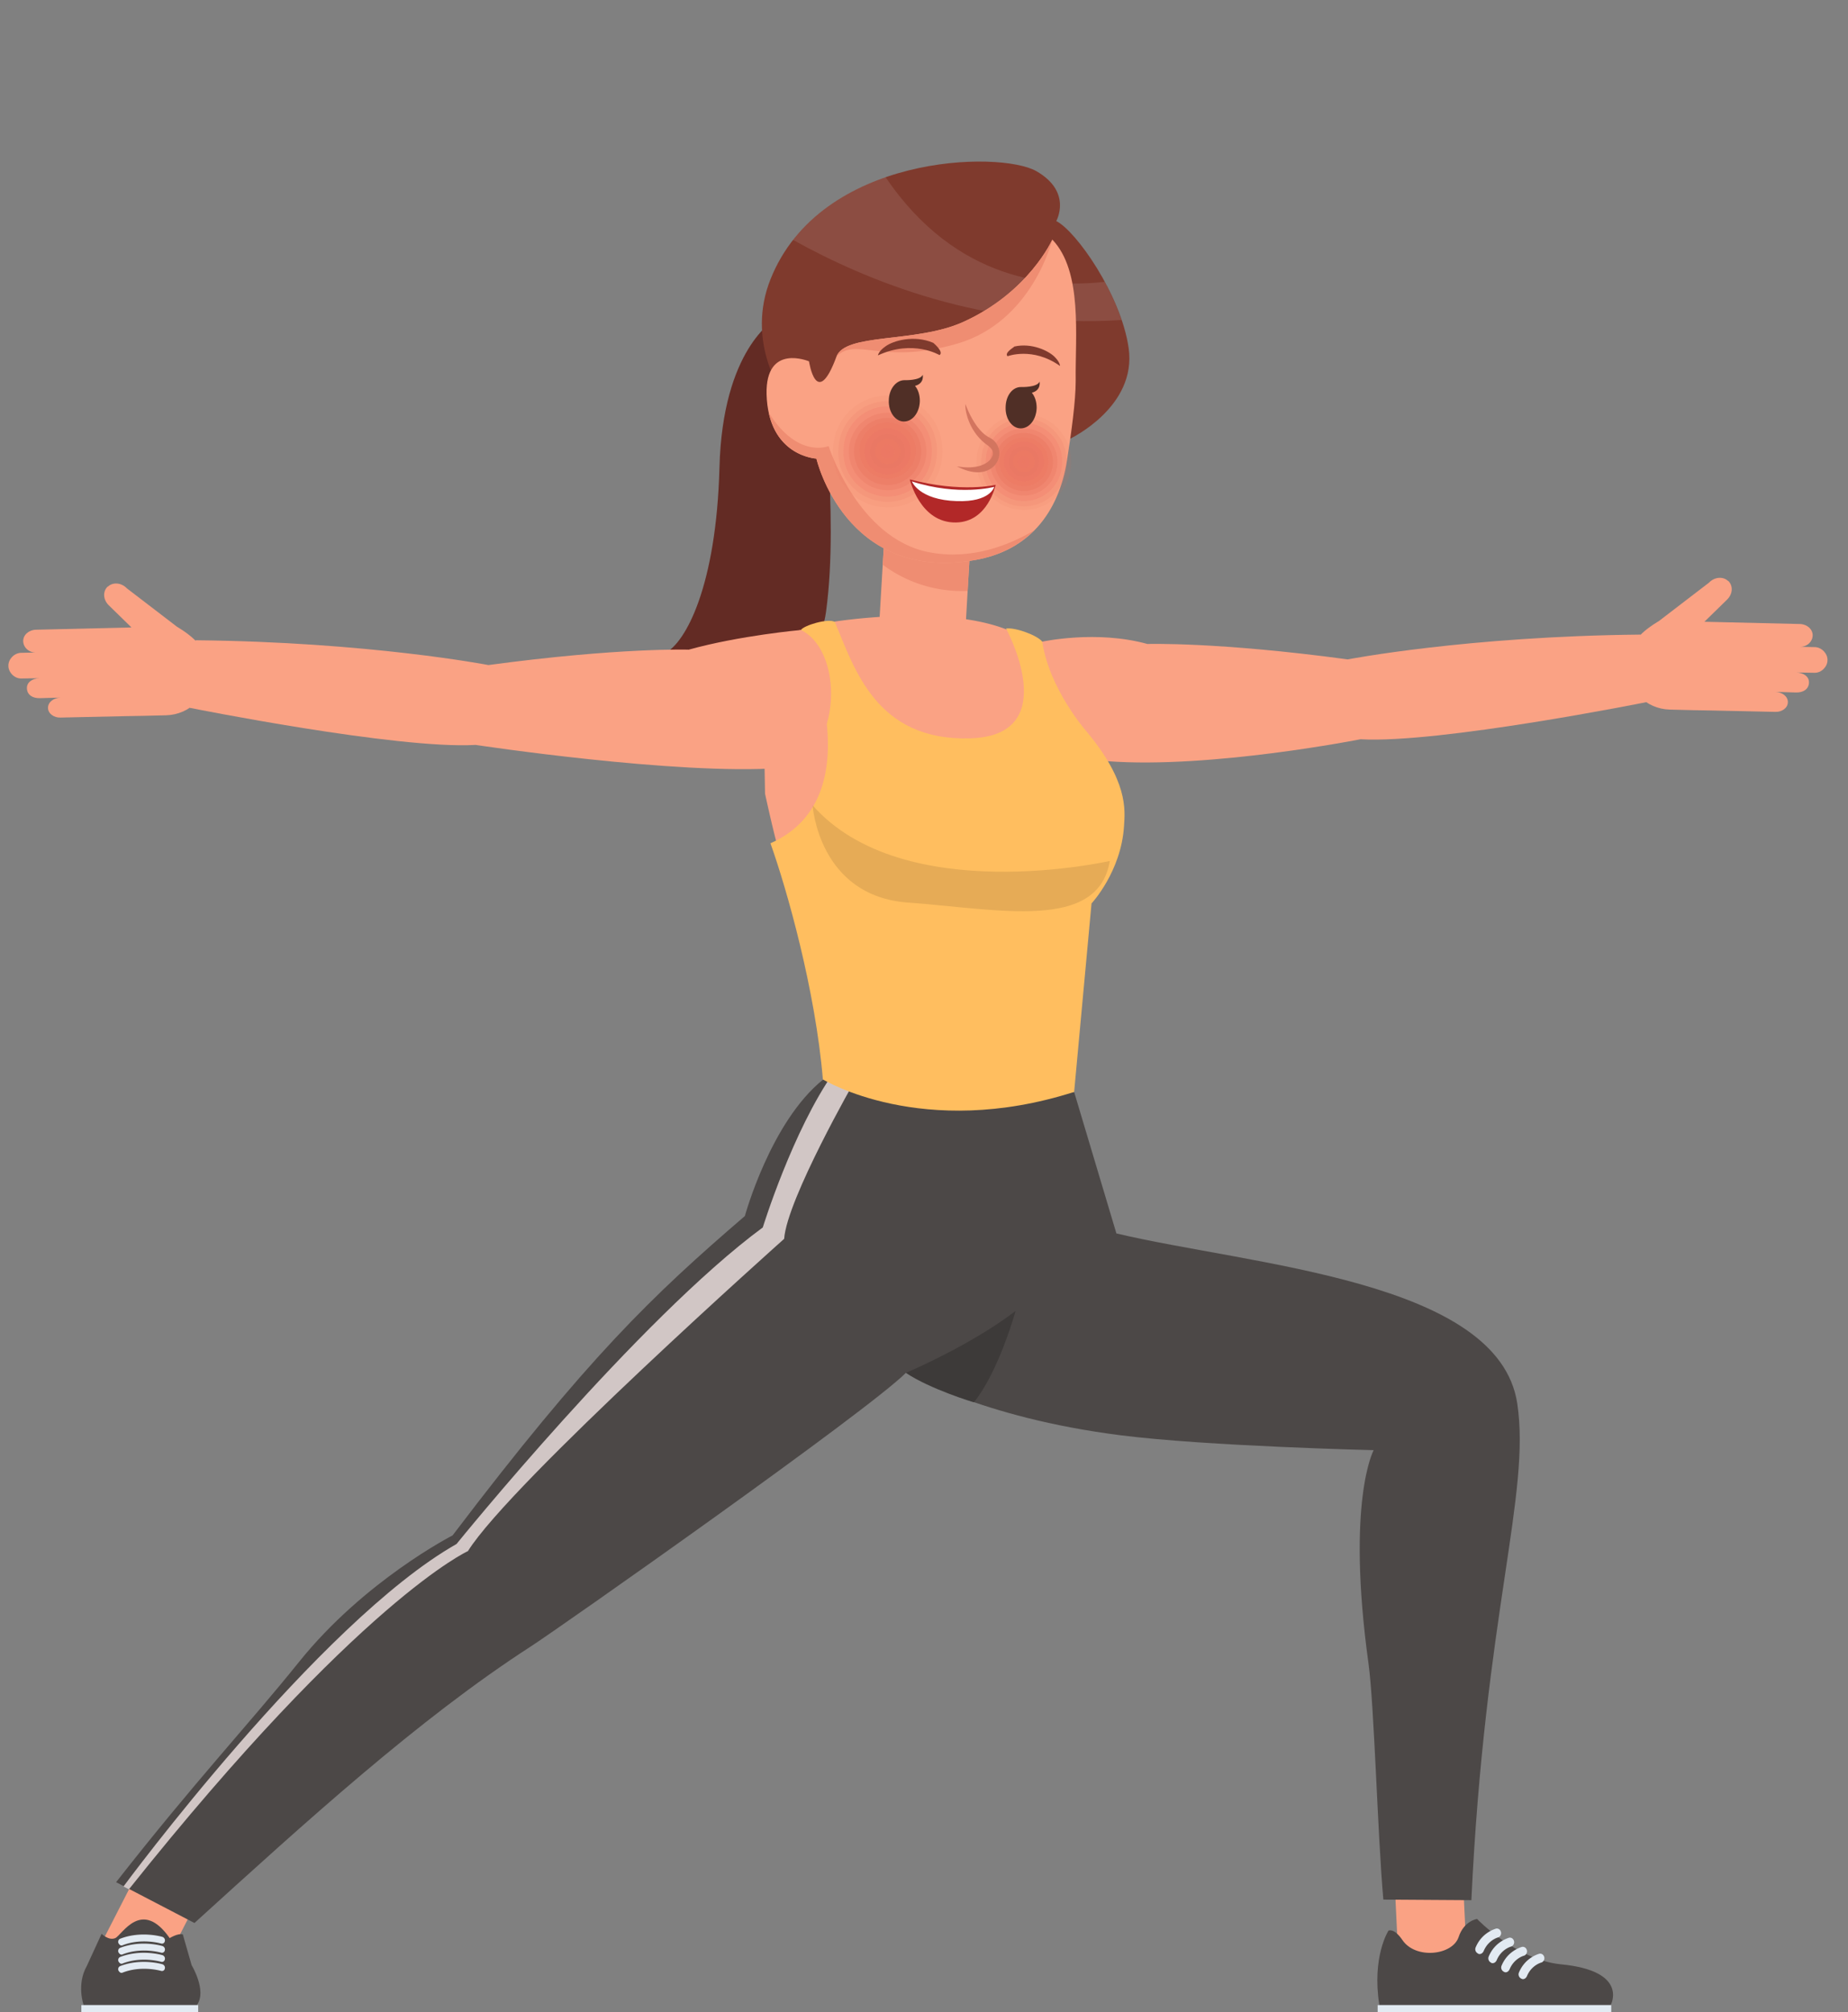 <svg width="90" height="98" fill="none" xmlns="http://www.w3.org/2000/svg"><rect width="100%" height="100%" fill="#808080" stroke="none"/><g clip-path="url(#clip0)"><path d="M50.748 31.254s2.636-.583 5.134.111c0 0 3.385-.111 9.754.75 0 0 5.814-1.125 14.263-1.208l.278 3.291s-10.101 2.028-13.917 1.806c0 0-7.284 1.444-12.307 1.07-2.942-.209-5.453-4.709-3.205-5.82z" fill="#FAA284"/><path d="M87.072 34.198c0-.278-.263-.486-.61-.5l.999.028c.347.013.624-.153.638-.473.014-.305-.264-.486-.61-.5l.874.014c.347.014.638-.305.638-.61.014-.306-.264-.626-.61-.64l-.75-.014c.347.014.624-.236.638-.541.014-.306-.263-.556-.61-.57l-4.662-.11 1.11-1.084c.277-.278.291-.667.055-.903h-.013c-.25-.236-.666-.194-.93.083L80.8 30.24c-.75.459-1.527 1.042-1.554 2.167-.028 1.18.902 2.125 2.081 2.153l1.124.028.819.014 3.19.069c.32.014.611-.194.611-.472zM7.945 95.823l-2.941-1.306 1.776-3.472 2.94 1.305-1.776 3.473z" fill="#FAA284"/><path d="M9.652 97.656h-5.69v.833h5.69v-.833z" fill="#E2EAF2"/><path d="M4.074 97.656s-.36-1 .153-1.903l.721-1.57s.347.348.666.21c.333-.154 1.277-1.96 2.65 0 0 0 .403-.25.639-.181l.43 1.5s.75 1.236.264 1.93H4.074v.014z" fill="#4C4847"/><path d="M5.917 96.086c.014 0 .028 0 .056-.013.93-.362 1.859-.084 1.873-.084a.139.139 0 00.18-.11c.028-.084-.028-.181-.111-.21-.042-.013-1.04-.305-2.053.084-.084.028-.125.125-.098.208.042.084.098.125.153.125z" fill="#E2EAF2"/><path d="M5.917 95.642c.014 0 .028 0 .056-.014.93-.36 1.859-.083 1.873-.083a.139.139 0 00.18-.111c.028-.084-.028-.18-.111-.209-.042-.013-1.04-.305-2.053.084-.084.028-.125.125-.098.208.042.083.098.125.153.125z" fill="#E2EAF2"/><path d="M5.917 95.198c.014 0 .028 0 .056-.014.93-.361 1.859-.084 1.873-.084a.139.139 0 00.18-.11c.028-.084-.028-.181-.111-.209-.042-.014-1.04-.306-2.053.083-.084.028-.125.125-.098.209.042.083.098.125.153.125z" fill="#E2EAF2"/><path d="M5.917 94.753c.014 0 .028 0 .056-.013.93-.362 1.859-.084 1.873-.084a.139.139 0 00.18-.11c.028-.084-.028-.181-.111-.21-.042-.013-1.04-.305-2.053.084-.084.028-.125.125-.098.208.042.084.098.125.153.125z" fill="#E2EAF2"/><path d="M68.106 95.502l3.33-.055-.194-4.028-3.33.056.194 4.027z" fill="#FAA284"/><path d="M67.62 94.03s-.818 1.264-.444 3.625h11.267s.916-1.667-2.428-1.986c-2.165-.209-4.08-2.209-4.08-2.209s-.638.084-.901.89c-.306.888-2.096 1.083-2.734.138-.416-.61-.68-.458-.68-.458z" fill="#4C4847"/><path d="M78.471 97.655H67.094v.834H78.47v-.834zm-4.304-1.263c.083 0 .153-.056.194-.14.222-.541.694-.666.694-.666.111-.028.18-.153.153-.264-.028-.125-.139-.194-.25-.166-.028.013-.68.18-.985.916a.23.23 0 00.11.292.197.197 0 00.084.028zm-.846-.333c.084 0 .153-.056.195-.14.222-.541.693-.666.693-.666.111-.028.18-.153.153-.264-.028-.125-.139-.194-.25-.166-.027.013-.68.18-.985.916a.23.23 0 00.111.292.197.197 0 00.083.028zm-.626-.446c.083 0 .152-.055.194-.139.222-.541.694-.666.694-.666a.222.222 0 00.152-.264c-.028-.125-.139-.195-.25-.167-.027.014-.68.18-.985.917a.23.23 0 00.111.291c.028.028.056.028.084.028zm-.635-.444c.083 0 .152-.056.194-.139.222-.542.694-.667.694-.667.11-.027.18-.152.152-.263-.027-.125-.138-.195-.25-.167-.027.014-.68.18-.985.916a.23.23 0 00.111.292c.028.028.056.028.084.028z" fill="#E2EAF2"/><path d="M73.892 68.351c.666 4.417-1.582 10.264-2.234 24.195l-4.287-.028c-.278-3.097-.444-9.472-.722-11.486-1.096-7.945.25-10.403.25-10.403s-8.131-.194-12.294-.722c-6.937-.875-10.475-3.056-10.475-3.056-1.846 1.861-16.858 12.417-18.274 13.334-5.48 3.541-10.989 8.57-16.386 13.472L5.654 91.67c3.858-4.93 6.425-7.64 8.894-10.709 3.191-3.986 7.493-6.18 7.493-6.18 6.59-8.68 9.726-11.68 14.235-15.556 0 0 1.25-4.583 3.802-6.639l12.238.611 2.054 6.876c6.549 1.555 18.606 2.277 19.522 8.277z" fill="#4C4847"/><path d="M44.117 66.864s3.08-1.292 5.342-3.014c0 0-.805 2.93-2.026 4.444 0 .014-2.136-.639-3.316-1.43z" fill="#3D3A39"/><path d="M41.659 52.586s-3.33 5.806-3.47 7.75c0 0-13.32 11.875-15.4 15.209 0 0-5.273 2.375-16.512 16.472l-.263-.139s9.49-12.861 16.22-16.68c0 0 8.88-10.973 14.915-15.417 0 0 1.457-4.722 3.469-7.57l1.04.375z" fill="#D1C6C5"/><path d="M37.73 15.572s-2.539 1.403-2.691 7.195c-.153 5.791-1.651 8.541-2.65 9.041 0 0 7.16 3 7.84-2.014.679-5.013-.417-11.194.124-13.166l-2.622-1.056z" fill="#632B24"/><path d="M47.389 24.308l-.264 4.472-.194 3.43-4.204-.25.263-4.458.208-3.444 4.19.25z" fill="#FAA284"/><path d="M42.99 27.502l.208-3.444 4.19.25-.263 4.472a6.427 6.427 0 01-4.135-1.278z" fill="#EF8D72"/><path d="M52.505 32.266l.402 3.68s-2.192-2.263-2.165-4.694c1.166.542 1.763 1.014 1.763 1.014zm-5.3 4.084c-5.439.319-5.758-3.834-6.687-6.056 0 0 5.341-.889 8.533.375 0 0 3.371 5.375-1.846 5.68zm-10.072-4.946a10.94 10.94 0 011.86-.722c.013.042 4.786 8.028-1.014 10.903-.222-.625-.721-2.93-.721-2.93l-.125-7.25z" fill="#FAA284"/><path d="M39.006 30.682c.139-.223 1.332-.584 1.651-.39.944 2.223 1.984 5.806 6.59 5.667 4.593-.125 1.75-5.347 1.75-5.347.43-.07 1.54.334 1.761.64.347 2.305 2.123 4.332 2.123 4.332 2.054 2.445 1.915 3.834 1.86 4.653-.14 2.222-1.582 3.764-1.582 3.764l-.847 9.18c-7.395 2.362-12.237-.61-12.237-.61-.361-4.334-1.749-9.25-2.553-11.5 5.258-2.32 1.498-10.348 1.484-10.39z" fill="#FFBE5F"/><path opacity=".1" d="M54.048 41.932s-10.06 2.292-14.472-2.708c0 0 .278 4.43 4.662 4.736 4.399.32 9.241 1.416 9.81-2.028z" fill="#000"/><path d="M52.121 21.364s3.261-1.542 2.845-4.417c-.375-2.597-2.567-5.708-3.525-6.18 0 0 .805-1.417-.97-2.431-1.777-1.014-10.518-.833-12.946 5.264-1.193 2.986.527 5.458.527 5.458l14.07 2.306z" fill="#7F3A2D"/><path opacity=".1" d="M38.62 11.684c1.178-1.5 2.816-2.473 4.509-3.056 3.454 5.111 8.103 5.403 10.67 5.097.319.597.61 1.236.818 1.861-6.632.445-12.377-1.889-15.998-3.902z" fill="#fff"/><path d="M39.4 17.6s.361 2.402 1.333-.223c.43-1.18 3.87-.652 6.174-1.694 3.205-1.445 4.343-4.014 4.343-4.014 1.484 1.556 1.11 4.694 1.138 6.875 0 1-.209 2.5-.417 3.833-.402 2.625-1.887 4.459-4.51 4.903-6.312 1.083-7.7-4.944-7.7-4.944s-2.345-.098-2.428-3.14c-.055-2.5 2.068-1.597 2.068-1.597z" fill="#FAA284"/><path d="M46.614 16.738c-3.677 1.07-4.954-.36-5.883.64.43-1.181 3.87-.654 6.174-1.695 3.205-1.445 4.343-4.014 4.343-4.014s-.958 4-4.634 5.07zm-6.259 4.987s1.415 4.486 4.87 5.166c2.11.417 3.982-.375 5.134-1.055-.735.736-1.693 1.236-2.9 1.444-6.313 1.083-7.7-4.944-7.7-4.944s-1.86-.098-2.318-2.236c1.416 2.263 2.914 1.625 2.914 1.625z" fill="#EF8D72"/><g opacity=".9" fill="#EA7460"><path opacity=".091" d="M52.164 22.632a2.304 2.304 0 10-4.6-.263 2.304 2.304 0 104.6.263z"/><path opacity=".182" d="M51.946 22.62a2.082 2.082 0 10-4.156-.237 2.083 2.083 0 104.156.237z"/><path opacity=".273" d="M51.723 22.607a1.86 1.86 0 10-3.713-.212 1.86 1.86 0 103.713.212z"/><path opacity=".364" d="M51.497 22.594a1.638 1.638 0 10-3.271-.188 1.638 1.638 0 003.271.188z"/><path opacity=".455" d="M51.28 22.581a1.416 1.416 0 10-2.828-.162 1.416 1.416 0 002.828.162z"/><path opacity=".545" d="M51.056 22.57a1.194 1.194 0 10-2.384-.137 1.194 1.194 0 002.384.136z"/><path opacity=".636" d="M50.834 22.556a.972.972 0 10-1.94-.112.972.972 0 001.94.112z"/><path opacity=".727" d="M50.615 22.543a.75.75 0 10-1.497-.086.75.75 0 001.497.086z"/><path opacity=".818" d="M50.391 22.53a.528.528 0 10-1.053-.06.528.528 0 001.053.06z"/><path opacity=".909" d="M50.172 22.516a.305.305 0 10-.61-.035.305.305 0 00.61.035z"/><path opacity=".9" d="M49.945 22.515a.083.083 0 10-.167-.01.083.083 0 00.167.01z"/></g><g opacity=".9" fill="#EA7460"><path opacity=".091" d="M45.891 22.14a2.665 2.665 0 10-5.32-.304 2.665 2.665 0 105.32.304z"/><path opacity=".182" d="M45.625 22.125a2.401 2.401 0 10-4.793-.274 2.401 2.401 0 104.793.274z"/><path opacity=".273" d="M45.376 22.11a2.151 2.151 0 10-4.294-.245 2.151 2.151 0 104.294.245z"/><path opacity=".364" d="M45.114 22.096a1.888 1.888 0 10-3.77-.216 1.888 1.888 0 003.77.216z"/><path opacity=".455" d="M44.864 22.082a1.638 1.638 0 10-3.271-.188 1.638 1.638 0 003.271.188z"/><path opacity=".545" d="M44.6 22.066a1.375 1.375 0 10-2.744-.157 1.375 1.375 0 002.744.157z"/><path opacity=".636" d="M44.351 22.051a1.124 1.124 0 10-2.245-.129 1.124 1.124 0 002.245.13z"/><path opacity=".727" d="M44.087 22.038a.86.86 0 10-1.719-.099.86.86 0 001.719.1z"/><path opacity=".818" d="M43.84 22.023a.611.611 0 10-1.22-.07.611.611 0 001.22.07z"/><path opacity=".909" d="M43.578 22.008a.347.347 0 10-.693-.04.347.347 0 00.693.04z"/><path opacity=".9" d="M43.327 21.994a.097.097 0 10-.194-.011.097.097 0 00.194.01z"/></g><path d="M48.487 23.613s-1.637.403-4.177-.263c0 0 .486 2.125 2.248 2.097 1.568-.028 1.929-1.834 1.929-1.834z" fill="#B22828"/><path d="M48.42 23.711s-1.707.472-4.01-.264c0 0 .333.903 2.192.959 1.638.055 1.818-.695 1.818-.695z" fill="#fff"/><path d="M49.069 17.35s1.22-.473 2.553.472c0 0 .014-.167-.264-.445-.277-.278-1.096-.694-1.956-.5.014.014-.514.306-.333.472zm-3.314-.056s-1.29-.777-2.997.014c0 0 .014-.194.374-.444.361-.264 1.374-.57 2.318-.167 0 0 .54.445.305.597z" fill="#7F3A2D"/><path d="M46.6 22.71c1.207.64 1.942.111 2.053-.472a.849.849 0 00-.472-.93c-.735-.375-1.151-1.611-1.165-1.625-.028.264.139 1.32 1.054 1.986.195.139.32.291.278.472-.056.32-.583.778-1.748.57z" fill="#D3755F"/><path d="M44.049 18.516s.777.028.888-.264c0 0 .097.417-.375.542.153.18.236.444.236.736-.014.556-.347 1-.777 1-.416 0-.75-.458-.735-1.014 0-.555.346-1 .763-1zm5.689.334s.777.028.888-.264c0 0 .097.417-.374.542.152.18.235.444.235.736-.014.555-.346 1-.777 1-.416 0-.749-.459-.735-1.014 0-.57.333-1.014.763-1z" fill="#502F26"/><path d="M39.008 30.683s-2.97.264-5.467.958c0 0-3.385-.11-9.754.75 0 0-5.813-1.125-14.263-1.208l-.278 3.292s10.101 2.028 13.917 1.805c0 0 9.81 1.486 14.832 1.125 2.928-.222 3.26-5.61 1.013-6.722z" fill="#FAA284"/><path d="M2.337 34.476c0-.278.264-.486.61-.5l-.998.027c-.347.014-.625-.152-.638-.472-.014-.305.263-.486.61-.5l-.874.014c-.347.014-.638-.306-.638-.611-.014-.306.263-.625.61-.639l.75-.014c-.347.014-.625-.236-.639-.541-.014-.306.264-.556.61-.57l4.663-.111-1.11-1.083c-.278-.278-.292-.667-.056-.903h.014c.25-.236.666-.195.93.083l2.428 1.861c.75.459 1.526 1.042 1.554 2.167.028 1.18-.902 2.125-2.081 2.153l-1.124.027-.819.014-3.191.07c-.32.014-.61-.195-.61-.472z" fill="#FAA284"/></g><defs><clipPath id="clip0"><path fill="#fff" transform="matrix(-1 0 0 1 90 0)" d="M0 0h90v98H0z"/></clipPath></defs></svg>